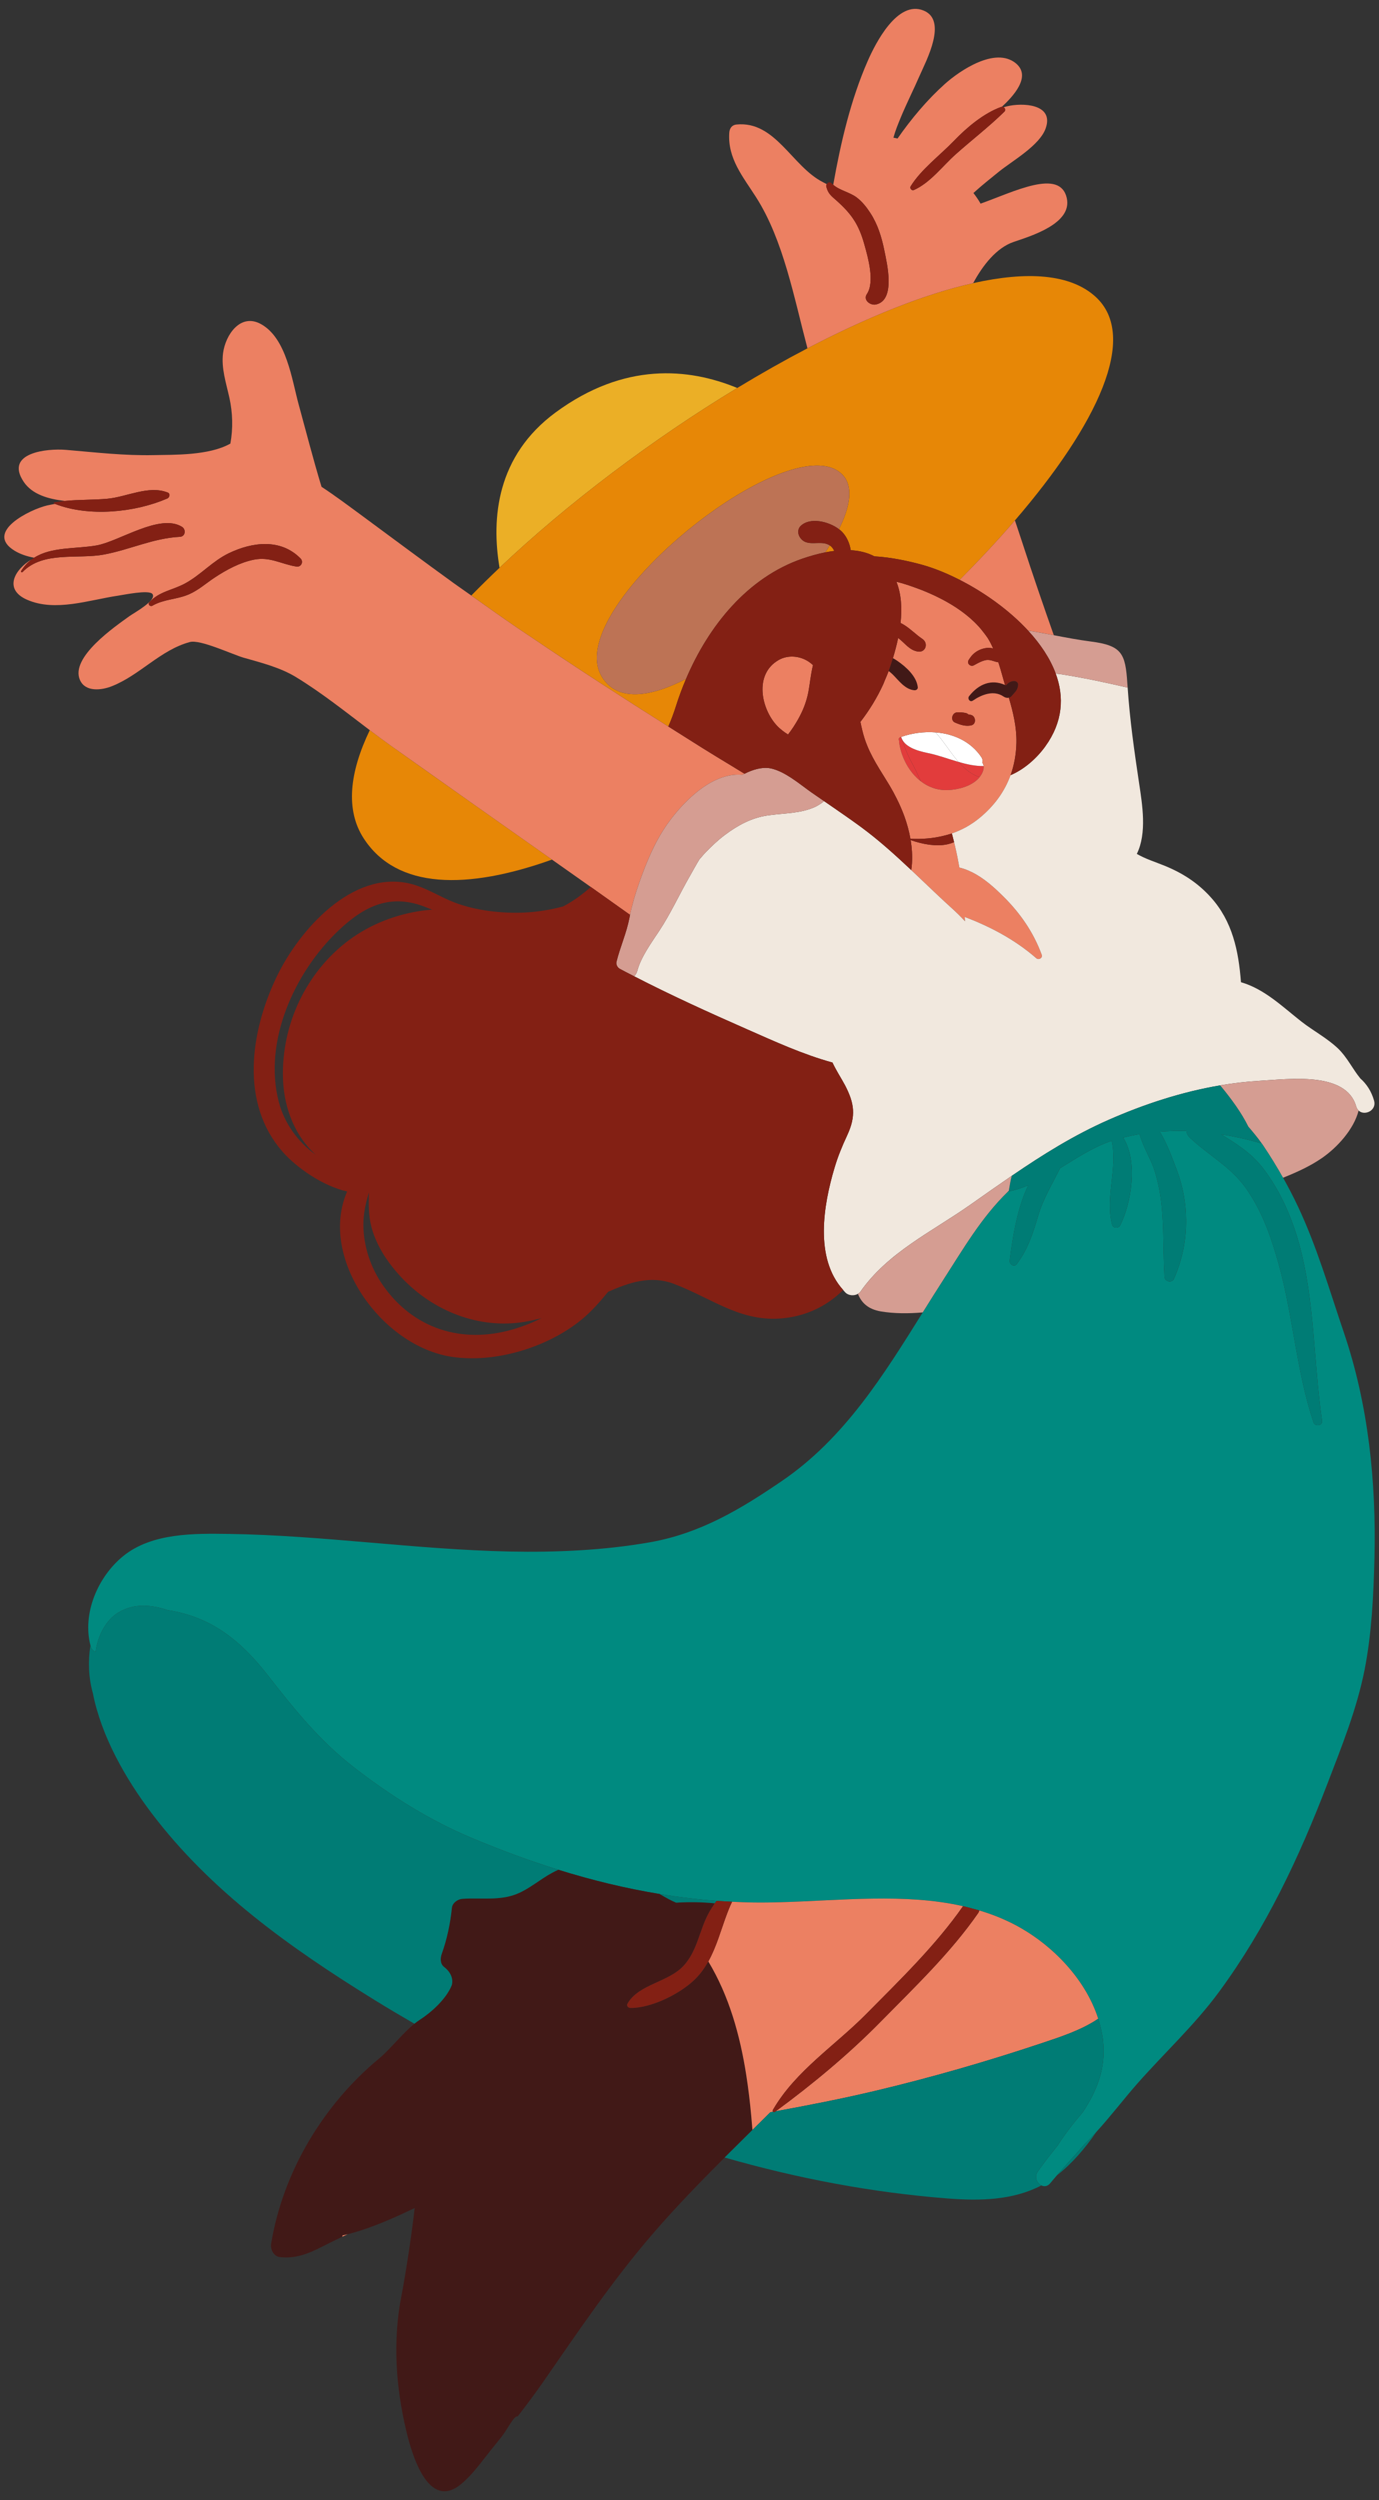 <?xml version="1.0" encoding="utf-8"?>
<!-- Generator: Adobe Illustrator 28.3.0, SVG Export Plug-In . SVG Version: 6.00 Build 0)  -->
<svg version="1.1" id="レイヤー_1" xmlns="http://www.w3.org/2000/svg" xmlns:xlink="http://www.w3.org/1999/xlink" x="0px"
	 y="0px" viewBox="0 0 160 290" style="enable-background:new 0 0 160 290;" xml:space="preserve">
<rect x="0" y="0" width="160" height="290" fill="#333333" stroke="none"/>
<style type="text/css">
	.st0{fill:none;}
	.st1{fill:#008A80;}
	.st2{fill:#EBAF26;}
	.st3{fill:#E78706;}
	.st4{fill:#BD7355;}
	.st5{fill:#E23C3C;}
	.st6{fill:#411917;}
	.st7{fill:#FFFFFF;}
	.st8{fill:#EC8062;}
	.st9{fill:#F1E8DE;}
	.st10{fill:#007C75;}
	.st11{fill:#D59D92;}
	.st12{fill:#832014;}
</style>
<g>
	<path class="st0" d="M50.139,105.517c-0.232-0.09-0.463-0.177-0.696-0.272c-4.093-1.661-7.153-0.185-10.193,2.709
		c-5.056,4.812-8.738,12.82-6.9,19.873c0.642,2.463,2.234,4.664,4.265,6.102c-2.309-2.089-3.663-5.25-3.782-8.803
		c-0.204-6.236,2.664-12.373,7.685-16.102c2.496-1.844,5.462-2.978,8.522-3.403C49.41,105.571,49.775,105.539,50.139,105.517z"/>
	<path class="st0" d="M122.268,73.679c-0.712-0.137-1.425-0.269-2.138-0.393C120.844,73.411,121.556,73.543,122.268,73.679z"/>
	<path class="st0" d="M57.999,278.796c-0.417-0.396-0.803-0.83-1.152-1.295C57.196,277.966,57.582,278.4,57.999,278.796z"/>
	<path class="st0" d="M46.603,148.204c-1.559-1.652-2.909-3.642-3.502-5.858c-0.359-1.359-0.333-2.697-0.294-4.035
		c-0.37,1.216-0.651,2.451-0.645,3.772c0.01,2.489,0.86,5.003,2.288,7.033c3.547,5.045,9.169,6.782,15.013,5.095
		c1.241-0.358,2.353-0.804,3.378-1.325c-0.635,0.173-1.278,0.321-1.932,0.431C55.603,154.213,50.257,152.084,46.603,148.204z"/>
	<path class="st0" d="M54.812,271.996c-0.034-0.376-0.053-0.757-0.058-1.141C54.758,271.24,54.778,271.62,54.812,271.996z"/>
	<path class="st0" d="M119.739,73.219c-0.152-0.025-0.304-0.052-0.456-0.076c0.004,0.005,0.009,0.009,0.013,0.014
		C119.443,73.18,119.593,73.194,119.739,73.219z"/>
	<path class="st1" d="M155.91,154.527c-1.658-4.886-3.101-9.883-5.305-14.566c-0.538-1.142-1.118-2.256-1.733-3.35
		c-0.701-1.248-1.449-2.469-2.251-3.665c-0.076-0.116-0.151-0.227-0.239-0.337c-0.116-0.012-0.227-0.035-0.343-0.07
		c-1.412-0.409-2.867-0.731-4.341-0.964c1.707,1.085,3.363,2.061,4.754,3.816c0.428,0.54,0.822,1.114,1.195,1.705
		c1.395,2.212,2.412,4.724,3.094,7.203c1.827,6.641,1.656,13.714,2.654,20.495c0.087,0.592-0.819,0.719-0.997,0.188
		c-2-5.99-2.353-12.314-4.047-18.381c-0.814-2.914-1.808-5.829-3.507-8.356c-0.121-0.18-0.237-0.364-0.366-0.54
		c-1.771-2.422-4.309-3.738-6.428-5.746c-0.255-0.242-0.37-0.511-0.389-0.772c-1.033-0.032-2.065,0.003-3.093,0.081
		c0.847,1.375,1.459,3.109,1.933,4.336c0.739,1.916,1.103,3.914,1.119,5.91c0.019,2.32-0.438,4.636-1.414,6.819
		c-0.24,0.537-1.062,0.325-1.095-0.229c-0.107-1.797-0.099-3.572-0.153-5.336c-0.074-2.411-0.269-4.8-1.069-7.189
		c-0.404-1.207-1.303-2.638-1.67-4.026c-0.639,0.108-1.271,0.243-1.899,0.402c1.747,2.8,0.948,7.574-0.347,10.176
		c-0.19,0.381-0.83,0.362-0.942-0.074c-0.826-3.202,0.665-6.552-0.048-9.73c-2.165,0.736-4.07,1.999-5.998,3.189
		c-0.9,1.846-1.956,3.52-2.554,5.571c-0.586,2.01-1.192,3.854-2.464,5.542c-0.308,0.409-0.875,0.004-0.82-0.418
		c0.284-2.163,0.787-5.939,2.154-8.721c-0.751,0.311-1.528,0.566-2.347,0.727c-3.083,2.996-5.166,6.608-7.499,10.227
		c-0.807,1.254-1.6,2.521-2.392,3.789c-4.545,7.276-9.076,14.582-16.299,19.521c-4.817,3.293-9.505,6.108-15.34,7.138
		c-5.317,0.937-10.89,1.187-16.277,1.076c-10.884-0.227-21.669-1.879-32.565-2.042c-4.066-0.058-8.947-0.134-12.28,2.565
		c-2.943,2.389-4.766,6.638-3.807,10.369c0.008,0.03,0.012,0.061,0.02,0.091c0.093,0.343,0.314,0.558,0.576,0.651
		c0.244-1.85,1.198-3.688,2.623-4.549c1.844-1.117,3.834-0.919,5.742-0.291c0.419,0.064,0.826,0.145,1.204,0.233
		c4.485,1.018,7.592,3.717,10.395,7.307c3.124,4.002,6.056,7.661,10.116,10.785c4.241,3.263,8.639,6.038,13.583,8.115
		c3.308,1.387,6.647,2.625,10.026,3.678c3.862,1.203,7.777,2.159,11.759,2.813c2.18,0.358,4.38,0.628,6.604,0.793
		c0.522,0.039,1.047,0.066,1.572,0.094c0.076,0.004,0.151,0.01,0.227,0.013c0.824,0.041,1.65,0.071,2.481,0.083
		c1.054,0.015,2.124-0.002,3.201-0.032c6.967-0.193,14.33-1.073,21.115,0.459c0.347,0.078,0.691,0.172,1.035,0.264
		c0.286,0.076,0.572,0.146,0.856,0.232c1.249,0.377,2.475,0.844,3.67,1.432c4.408,2.169,8.578,6.302,10.122,11.128
		c0.27,0.843,0.469,1.704,0.565,2.583c0.349,3.205-0.75,5.823-2.344,8.243c-1.07,1.257-2.083,2.554-2.943,3.898
		c-0.791,0.989-1.582,1.984-2.292,3.007c-0.427,0.619-0.092,1.354,0.419,1.605c0.325,0.16,0.72,0.127,1.041-0.267
		c0.25-0.307,0.51-0.61,0.771-0.912c1.037-1.203,2.138-2.376,3.179-3.584c0.479-0.46,0.939-0.95,1.392-1.447
		c1.628-1.782,3.114-3.73,4.588-5.418c3.193-3.647,6.789-6.934,9.662-10.849c5.474-7.452,9.267-15.561,12.56-24.13
		c1.658-4.322,3.409-8.656,4.311-13.217c0.826-4.212,1.035-8.621,1.14-12.903C159.685,171.88,158.783,162.974,155.91,154.527z"/>
	<path class="st2" d="M64.486,47.824c-6.888,5.058-7.49,12.313-6.527,18.034c7.933-7.511,17.76-14.904,27.581-20.855
		C79.887,42.674,72.428,41.992,64.486,47.824z"/>
	<g>
		<path class="st3" d="M96.268,63.264c-0.167,0.268-0.335,0.535-0.517,0.806c0.346-0.069,0.695-0.123,1.044-0.167
			c-0.1-0.203-0.218-0.393-0.391-0.542C96.36,63.323,96.314,63.294,96.268,63.264z"/>
		<path class="st3" d="M42.904,84.696c-2.359,4.904-2.845,9.266-0.695,12.567c3.855,5.919,12.005,5.956,21.836,2.445
			c-6.234-4.394-12.469-8.785-18.686-13.202C44.538,85.923,43.721,85.314,42.904,84.696z"/>
		<path class="st3" d="M127.097,34.408c-2.93-2.657-7.971-2.958-14.185-1.565c-5.665,1.269-12.303,3.945-19.225,7.559
			C91,41.805,88.27,43.348,85.54,45.003c-9.821,5.951-19.648,13.344-27.581,20.855c-1.132,1.072-2.226,2.146-3.275,3.218
			c1.757,1.25,3.515,2.5,5.294,3.718c0.671,0.46,1.353,0.904,2.027,1.36c5.119,3.461,10.308,6.817,15.535,10.114
			c0.327-0.728,0.616-1.502,0.902-2.407c0.329-1.044,0.719-2.085,1.157-3.115c-4.273,2.2-8.063,2.646-9.795-0.29
			c-1.85-3.137,1.148-8.331,5.821-13.13c5.052-5.188,12.062-9.908,17.06-11.058c2.191-0.504,3.996-0.325,5.074,0.805
			c1.257,1.319,0.924,3.616-0.419,6.306c0.131,0.1,0.259,0.201,0.362,0.309c0.554,0.581,0.885,1.337,1.008,2.132
			c0.76,0.041,1.493,0.185,2.176,0.452c0.193,0.075,0.382,0.161,0.565,0.258c2.052,0.117,4.109,0.589,5.505,0.972
			c1.341,0.367,2.849,0.969,4.39,1.755c2.303-2.309,4.457-4.619,6.412-6.892C127.328,49.241,132.193,39.029,127.097,34.408z"/>
	</g>
	<path class="st4" d="M97.339,61.381c1.344-2.69,1.676-4.987,0.419-6.306c-1.078-1.131-2.882-1.31-5.074-0.805
		c-4.998,1.15-12.008,5.87-17.06,11.058c-4.674,4.798-7.672,9.993-5.821,13.13c1.732,2.936,5.522,2.49,9.795,0.29
		c2.606-6.132,7.121-11.767,13.532-13.959c0.82-0.281,1.71-0.537,2.621-0.718c0.182-0.272,0.35-0.539,0.517-0.806
		c-1.075-0.721-2.703,0.36-3.501-1.015c-0.217-0.374-0.217-0.891,0.103-1.215C93.943,59.947,96.156,60.477,97.339,61.381z"/>
	<path class="st5" d="M104.547,85.48c-0.033,0.011-0.07,0.027-0.102,0.038c-0.198,0.07-0.209,0.279-0.117,0.425
		c-0.006,0.041-0.017,0.087-0.012,0.14c0.245,1.752,1.147,3.482,2.517,4.538c-0.34-0.773-0.675-1.485-1.005-2.083
		C105.288,87.559,104.898,86.527,104.547,85.48z"/>
	<path class="st5" d="M111.215,88.378c-1.201-0.348-2.391-0.797-3.594-1.04c-1.262-0.256-2.728-0.721-3.066-1.862
		c-0.003,0.001-0.005,0.002-0.008,0.003c0.351,1.048,0.741,2.079,1.282,3.057c0.33,0.598,0.664,1.31,1.005,2.083
		c0.878,0.676,1.945,1.078,3.16,1.023c1.216-0.052,2.647-0.425,3.525-1.332c0.048-0.05,0.091-0.112,0.137-0.169
		c-0.305-0.105-0.608-0.236-0.905-0.418C112.173,89.369,111.673,88.899,111.215,88.378z"/>
	<path class="st5" d="M112.751,89.723c0.297,0.183,0.6,0.313,0.905,0.418c0.293-0.365,0.528-0.848,0.468-1.285
		c-0.984,0.015-1.95-0.2-2.91-0.479C111.673,88.899,112.173,89.369,112.751,89.723z"/>
	<g>
		<path class="st6" d="M86.586,240.699c-0.728-4.652-1.995-9.19-4.402-13.185c-0.407,0.73-0.893,1.421-1.52,2.044
			c-1.367,1.358-3.833,2.727-6.002,3.183c-0.537,0.113-1.061,0.185-1.54,0.17c-0.068-0.002-0.132-0.027-0.189-0.061
			c-0.146-0.088-0.234-0.26-0.135-0.434c1.332-2.332,4.848-2.466,6.62-4.519c1.291-1.496,1.641-3.345,2.38-5.107
			c0.14-0.334,0.302-0.659,0.478-0.977c0.199-0.359,0.422-0.704,0.656-1.041c-1.508-0.145-3.004-0.168-4.486-0.073
			c-0.131-0.058-0.262-0.114-0.391-0.175c-0.32-0.151-0.634-0.32-0.948-0.5c-0.192-0.107-0.381-0.22-0.571-0.332
			c-3.982-0.654-7.898-1.61-11.759-2.813c-0.239,0.11-0.477,0.227-0.712,0.353c-1.419,0.762-2.653,1.879-4.153,2.472
			c-1.984,0.785-4.188,0.401-6.277,0.547c-0.529,0.041-1.146,0.471-1.204,1.041c-0.192,1.844-0.558,3.601-1.181,5.352
			c-0.175,0.494-0.198,1.146,0.273,1.512c1.076,0.826,1.022,1.802,0.87,2.167c-0.662,1.589-2.368,3.111-3.707,3.972
			c-0.2,0.129-0.403,0.28-0.607,0.446c-1.383,1.126-2.847,3.002-4.083,4.026c-6.469,5.346-11.163,13.147-12.536,21.483
			c-0.11,0.657,0.291,1.478,1.024,1.559c1.821,0.204,3.298-0.401,4.881-1.204c0.081-0.041,0.163-0.081,0.244-0.122
			c0.698-0.355,1.396-0.698,2.106-1.036c0.01-0.054,0.021-0.107,0.031-0.161c0.194-0.041,0.38-0.076,0.587-0.128
			c1.892-0.472,4.324-1.382,7.435-2.878c0.115-0.056,0.232-0.11,0.348-0.166c-0.451,3.894-1.17,8.3-1.536,10.169
			c-1.024,5.212-0.663,10.558,0.564,15.701c0.628,2.635,2.53,9.337,6.37,6.143c1.349-1.128,2.327-2.548,3.415-3.903
			c0.425-0.524,0.844-1.047,1.268-1.571c0.622-0.779,1.488-2.555,1.856-2.356c1.03-1.32,2.036-2.664,2.996-4.049
			c4.072-5.87,8.028-11.745,12.705-17.161c2.642-3.06,5.46-5.966,8.324-8.828c1.071-1.071,2.148-2.137,3.226-3.2
			c-0.043-0.547-0.091-1.096-0.141-1.645C87.016,243.839,86.83,242.263,86.586,240.699z"/>
		<path class="st6" d="M104.099,76.643c-0.163-0.112-0.329-0.212-0.497-0.302c-0.161,0.522-0.328,1.024-0.496,1.494
			c0.159,0.119,0.317,0.247,0.471,0.4c0.717,0.712,1.418,1.726,2.504,1.831c0.205,0.02,0.436-0.115,0.409-0.354
			C106.342,78.427,105.108,77.338,104.099,76.643z"/>
		<path class="st6" d="M117.66,78.996c-0.443,0.019-0.69,0.223-0.935,0.5c-0.04-0.02-0.08-0.029-0.121-0.047
			c-1.551-0.694-3.031-0.145-4.168,1.302c-0.228,0.29,0.099,0.746,0.436,0.517c1.034-0.703,2.428-1.26,3.567-0.472
			c0.183,0.127,0.406,0.183,0.611,0.134c0.11-0.026,0.216-0.073,0.304-0.176c0.407-0.472,0.742-0.711,0.772-1.342
			C118.139,79.171,117.879,78.986,117.66,78.996z"/>
	</g>
	<path class="st7" d="M104.555,85.477c0.337,1.14,1.803,1.606,3.066,1.862c1.203,0.242,2.393,0.691,3.594,1.04
		c-0.768-0.875-1.416-1.896-2.105-2.767c-0.181-0.229-0.38-0.44-0.57-0.661C107.197,84.846,105.811,85.037,104.555,85.477z"/>
	<path class="st7" d="M111.215,88.378c0.959,0.278,1.925,0.494,2.91,0.479c-0.017-0.14-0.064-0.279-0.157-0.402
		c0.058-0.192,0.041-0.413-0.099-0.622c-1.225-1.832-3.224-2.722-5.328-2.883c0.19,0.221,0.388,0.432,0.57,0.661
		C109.799,86.481,110.446,87.503,111.215,88.378z"/>
	<g>
		<path class="st8" d="M93.687,40.402c6.923-3.614,13.561-6.29,19.225-7.559c1.11-2.06,2.692-4.091,4.684-4.776
			c1.943-0.669,6.853-2.106,6.178-5.096c-0.78-3.473-6.131-0.727-10,0.651c-0.244-0.431-0.523-0.838-0.832-1.233
			c0.942-0.861,1.949-1.658,2.932-2.455c1.553-1.262,4.758-3.048,5.456-5.055c1.001-2.856-2.751-2.984-4.502-2.542
			c-0.128,0.033-0.256,0.068-0.379,0.099c0.169,0.107,0.258,0.348,0.091,0.512c-1.773,1.741-3.796,3.294-5.657,4.954
			c-1.532,1.366-2.961,3.312-4.86,4.146c-0.24,0.105-0.502-0.213-0.368-0.431c1.202-1.96,3.427-3.615,5.033-5.286
			c1.492-1.552,3.456-3.204,5.495-3.937c0.019-0.007,0.036,0.004,0.055,0.001c1.248-1.161,3.509-3.521,1.615-5.061
			c-2.391-1.943-6.515,0.873-8.22,2.402c-2.024,1.809-3.874,4.008-5.497,6.335c-0.163-0.046-0.32-0.076-0.477-0.099
			c0.221-0.803,0.541-1.588,0.826-2.28c0.687-1.67,1.507-3.281,2.228-4.939c0.774-1.757,3.246-6.387,0.454-7.527
			c-3.031-1.245-5.573,3.758-6.486,5.84c-1.966,4.475-3.132,9.458-4.005,14.369c0.762,0.662,1.91,0.858,2.714,1.462
			c0.652,0.489,1.16,1.142,1.602,1.823c0.849,1.307,1.304,2.785,1.611,4.302c0.306,1.515,1.364,5.826-0.987,6.3
			c-0.633,0.128-1.503-0.513-1.035-1.212c0.949-1.418,0.122-4.275-0.297-5.772c-0.641-2.287-1.463-3.497-3.206-5.055
			c-0.627-0.561-0.993-0.796-1.203-1.631c-0.025-0.101,0-0.204,0.051-0.291c-0.146-0.077-0.291-0.153-0.426-0.222
			c-3.601-1.809-5.521-7.144-10.052-6.696c-0.524,0.052-0.797,0.442-0.832,0.937c-0.215,3.019,1.6,5.119,3.135,7.539
			C90.91,27.888,92.133,34.555,93.687,40.402z"/>
		<path class="st8" d="M118.702,63.208c-0.307-0.951-0.63-1.895-0.945-2.843c-1.955,2.273-4.109,4.583-6.412,6.892
			c2.804,1.428,5.713,3.475,7.938,5.885c0.152,0.024,0.304,0.051,0.456,0.076c0.13,0.022,0.26,0.045,0.391,0.067
			c0.714,0.124,1.426,0.256,2.138,0.393C121.041,70.2,119.843,66.716,118.702,63.208z"/>
		<path class="st8" d="M39.716,259.447c0.205-0.098,0.412-0.192,0.618-0.289c-0.207,0.052-0.393,0.087-0.587,0.128
			C39.737,259.339,39.726,259.393,39.716,259.447z"/>
		<path class="st8" d="M89.713,244.673c2.607-4.47,7.179-7.408,10.768-11.036c3.907-3.95,8.066-7.964,11.258-12.534
			c-6.786-1.533-14.148-0.652-21.115-0.459c-1.077,0.03-2.147,0.047-3.201,0.032c-0.831-0.012-1.657-0.043-2.481-0.083
			c-0.065,0.136-0.13,0.272-0.191,0.41c-0.134,0.307-0.261,0.618-0.379,0.932c-0.71,1.877-1.218,3.843-2.188,5.581
			c2.406,3.995,3.673,8.533,4.402,13.185c0.245,1.564,0.431,3.14,0.577,4.713c0.051,0.549,0.099,1.098,0.141,1.645
			c0.692-0.683,1.381-1.367,2.071-2.05c0.11-0.02,0.219-0.04,0.329-0.06c-0.053-0.05-0.08-0.129-0.039-0.2
			C89.68,244.721,89.698,244.699,89.713,244.673z"/>
		<path class="st8" d="M117.3,223.031c-1.195-0.588-2.421-1.055-3.67-1.432c-0.035,0.106-0.071,0.212-0.146,0.32
			c-3.212,4.621-7.381,8.59-11.314,12.593c-3.693,3.76-7.918,7.265-12.16,10.379c3.888-0.714,7.768-1.468,11.613-2.384
			c6.451-1.536,12.833-3.374,19.127-5.474c2.31-0.772,4.699-1.541,6.672-2.874C125.878,229.332,121.708,225.2,117.3,223.031z"/>
		<path class="st8" d="M106.08,80.066c-1.086-0.106-1.787-1.119-2.504-1.831c-0.154-0.153-0.311-0.281-0.471-0.4
			c-0.004,0.01-0.007,0.021-0.011,0.031c-0.127,0.353-0.281,0.706-0.432,1.059c-0.064,0.15-0.116,0.3-0.184,0.45
			c-0.686,1.501-1.583,2.983-2.647,4.361c0.134,0.651,0.279,1.303,0.489,1.943c0.675,2.059,1.827,3.653,2.92,5.48
			c0.287,0.481,0.554,0.98,0.807,1.487c0.331,0.66,0.627,1.339,0.881,2.034c0.309,0.849,0.548,1.72,0.703,2.605
			c1.317,0.074,2.612-0.032,3.852-0.337c0.323-0.08,0.644-0.165,0.959-0.273c1.138-0.393,2.217-0.977,3.203-1.786
			c1.69-1.385,2.91-3.044,3.606-4.972c0.418-1.157,0.648-2.41,0.679-3.758c0.039-1.782-0.375-3.527-0.878-5.227
			c-0.205,0.048-0.428-0.008-0.611-0.134c-1.139-0.788-2.533-0.231-3.567,0.472c-0.337,0.229-0.664-0.227-0.436-0.517
			c1.137-1.447,2.617-1.996,4.168-1.302c-0.175-0.598-0.344-1.214-0.525-1.831c-0.079-0.268-0.161-0.534-0.246-0.799
			c-0.436-0.053-0.796-0.281-1.255-0.271c-0.337,0.007-0.729,0.172-1.084,0.353c-0.178,0.09-0.348,0.183-0.493,0.265
			c-0.372,0.212-0.841-0.168-0.634-0.574c0.053-0.104,0.122-0.188,0.184-0.28c0.392-0.58,0.96-0.953,1.673-1.113
			c0.366-0.082,0.691-0.058,1.002,0.012c-0.185-0.417-0.388-0.822-0.625-1.2c-0.121-0.192-0.267-0.368-0.402-0.551
			c-0.203-0.275-0.419-0.541-0.652-0.797c-1.207-1.323-2.773-2.395-4.416-3.235c-0.932-0.476-1.883-0.887-2.802-1.217
			c-0.664-0.241-1.477-0.528-2.32-0.731c0.578,1.453,0.66,3.116,0.478,4.78c0.338,0.162,0.653,0.372,0.956,0.607
			c0.16,0.123,0.317,0.25,0.473,0.38c0.364,0.303,0.723,0.611,1.102,0.863c0.722,0.48,0.402,1.606-0.513,1.467
			c-1.016-0.154-1.53-1.015-2.298-1.572c-0.167,0.805-0.377,1.592-0.606,2.335c0.168,0.091,0.334,0.19,0.497,0.302
			c1.009,0.695,2.243,1.784,2.39,3.069C106.516,79.951,106.285,80.086,106.08,80.066z M113.868,87.833
			c0.14,0.209,0.157,0.43,0.099,0.622c0.093,0.122,0.14,0.262,0.157,0.402c0.06,0.438-0.174,0.92-0.468,1.285
			c-0.046,0.057-0.089,0.119-0.137,0.169c-0.878,0.907-2.309,1.28-3.525,1.332c-1.215,0.054-2.283-0.347-3.16-1.023
			c-1.37-1.056-2.273-2.786-2.517-4.538c-0.006-0.052,0.006-0.099,0.012-0.14c-0.093-0.145-0.081-0.355,0.117-0.425
			c0.032-0.011,0.069-0.026,0.102-0.038c0.003-0.001,0.006-0.002,0.008-0.003c1.256-0.44,2.642-0.631,3.985-0.527
			C110.644,85.111,112.643,86,113.868,87.833z M112.352,82.868c0.094,0.016,0.187,0.033,0.279,0.051
			c0.589,0.116,0.694,1.063,0.068,1.215c-0.643,0.155-1.301-0.066-1.889-0.321c-0.582-0.252-0.351-1.157,0.249-1.185
			c0.336-0.015,0.675,0.009,1.003,0.08C112.188,82.737,112.278,82.797,112.352,82.868z"/>
		<path class="st8" d="M86.137,89.874c0.082-0.041,0.163-0.087,0.244-0.122c-0.503-0.303-1.001-0.615-1.504-0.92
			c-1.119-0.678-2.24-1.353-3.348-2.047c-0.525-0.328-1.047-0.662-1.571-0.991c-0.808-0.507-1.613-1.017-2.42-1.526
			c-5.227-3.297-10.417-6.653-15.535-10.114c-0.674-0.456-1.355-0.9-2.027-1.36c-1.779-1.218-3.537-2.468-5.294-3.718
			c-0.653-0.465-1.317-0.914-1.966-1.383c-3.612-2.612-7.184-5.271-10.768-7.917c-1.53-1.123-3.054-2.269-4.642-3.31
			c-0.96-3.153-1.78-6.37-2.647-9.529c-0.791-2.862-1.402-7.719-4.398-9.354c-2.356-1.292-4.101,1.245-4.38,3.38
			c-0.227,1.739,0.361,3.484,0.733,5.166c0.384,1.745,0.436,3.566,0.116,5.323c-2.478,1.408-6.579,1.286-8.854,1.338
			c-3.467,0.076-6.812-0.32-10.25-0.611c-2.1-0.175-7.155,0.303-4.875,3.711c0.971,1.446,2.805,1.993,4.783,2.218
			c1.627-0.167,3.28-0.106,4.917-0.257c2.276-0.209,4.804-1.599,7.012-0.718c0.331,0.132,0.211,0.576-0.054,0.691
			c-3.787,1.635-9.099,2.16-13.03,0.626c-0.313,0.058-0.627,0.113-0.939,0.186C3.55,59.078-1.9,61.702,1.706,63.889
			c0.654,0.396,1.423,0.648,2.254,0.806c2.02-1.294,4.834-1.006,7.235-1.428c2.641-0.463,7.352-3.756,9.921-2.158
			c0.493,0.307,0.402,1.126-0.243,1.159c-3.118,0.163-5.747,1.474-8.779,2.049c-3.062,0.581-7.081-0.432-9.478,2.037
			c-0.078,0.08-0.229-0.014-0.167-0.115c0.351-0.573,0.769-1.017,1.235-1.363c-1.988,1.169-3.303,3.479-0.542,4.691
			c3.281,1.437,7.219,0.017,10.547-0.471c0.617-0.087,3.566-0.716,3.991-0.204c0.593,0.721-2.228,2.257-2.647,2.566
			c-1.716,1.239-6.905,4.788-5.759,7.411c0.628,1.443,2.536,1.193,3.706,0.727c3.263-1.291,5.643-4.212,9.051-5.125
			c1.204-0.326,4.945,1.448,6.248,1.821c2.007,0.57,4.217,1.129,6.021,2.222c2.956,1.792,5.779,4.047,8.604,6.183
			c0.817,0.618,1.634,1.227,2.454,1.81c6.217,4.416,12.453,8.808,18.686,13.202c1.501,1.058,3.002,2.115,4.502,3.174
			c0.099,0.07,0.198,0.139,0.296,0.209c1.419,1.001,2.839,2.013,4.258,3.025c0.268-1.274,0.634-2.501,1.07-3.735
			c0.884-2.519,1.914-4.997,3.514-7.149c0.687-0.927,1.547-1.925,2.523-2.807C81.925,90.872,84.001,89.678,86.137,89.874z
			 M34.395,65.717c-1.797-0.283-3.057-1.176-4.949-0.796c-1.609,0.323-3.185,1.178-4.541,2.074
			c-0.997,0.659-1.885,1.468-2.995,1.948c-1.379,0.598-2.911,0.549-4.233,1.318c-0.262,0.153-0.565-0.182-0.349-0.414
			c1.181-1.261,2.656-1.372,4.125-2.161c1.835-0.986,3.183-2.593,5.088-3.512c2.728-1.316,6.022-1.738,8.33,0.605
			C35.254,65.167,34.935,65.802,34.395,65.717z"/>
		<path class="st8" d="M90.343,76.559c-2.874,1.64-2.036,5.654-0.186,7.626c0.183,0.196,0.398,0.385,0.63,0.565
			c0.202,0.157,0.417,0.309,0.644,0.447c0.454-0.58,0.838-1.174,1.181-1.786c0.541-0.964,0.954-1.98,1.175-3.13
			c0.169-0.867,0.273-2.036,0.541-3.13c-0.14-0.14-0.302-0.268-0.483-0.39C92.827,76.076,91.443,75.931,90.343,76.559z"/>
		<path class="st8" d="M120.868,110.745c-0.973-2.634-2.487-4.802-4.417-6.726c-0.428-0.427-0.87-0.846-1.339-1.251
			c-1.138-0.983-2.42-1.809-3.779-2.133c-0.007-0.002-0.013-0.004-0.02-0.005c-0.002-0.013-0.004-0.027-0.006-0.04
			c-0.14-0.804-0.299-1.605-0.486-2.403c-0.041-0.175-0.081-0.343-0.122-0.506c-0.021,0.01-0.044,0.015-0.065,0.025
			c-0.224,0.099-0.461,0.17-0.706,0.225c-1.287,0.288-2.82,0.01-4.266-0.48c0.144,0.891,0.209,1.794,0.151,2.701
			c-0.017,0.259-0.049,0.516-0.085,0.772c0.286,0.27,0.573,0.539,0.858,0.81c0.08,0.076,0.159,0.151,0.238,0.227
			c1.212,1.153,2.414,2.305,3.625,3.4c0.262,0.237,0.518,0.479,0.77,0.726c0.258,0.253,0.508,0.511,0.749,0.776
			c-0.007-0.169-0.021-0.337-0.029-0.505c2.945,1.132,5.778,2.595,8.302,4.793C120.52,111.394,121.006,111.121,120.868,110.745z"/>
	</g>
	<path class="st9" d="M159.429,127.669c-0.314-1.105-0.879-1.943-1.6-2.583c-0.908-1.111-1.518-2.443-2.577-3.461
		c-1.268-1.21-2.868-2.048-4.241-3.118c-2.234-1.751-4.281-3.781-7.027-4.578c-0.273-3.607-0.977-7.051-3.49-9.837
		c-1.513-1.687-3.299-2.833-5.387-3.677c-1.08-0.44-2.202-0.783-3.205-1.367c1.192-2.418,0.634-5.727,0.261-8.214
		c-0.553-3.694-1.076-7.353-1.326-11.076c-2.594-0.599-5.189-1.158-7.836-1.565c-0.164-0.025-0.34-0.039-0.509-0.059
		c0.994,2.707,0.842,5.603-1.213,8.447c-0.963,1.339-2.419,2.655-4.029,3.334c-0.697,1.927-1.916,3.587-3.606,4.972
		c-0.986,0.809-2.064,1.394-3.203,1.786c0.082,0.305,0.163,0.623,0.249,0.976c0.003,0.011,0.005,0.02,0.008,0.032
		c0.041,0.163,0.081,0.332,0.122,0.506c0.187,0.797,0.346,1.599,0.486,2.403c0.002,0.013,0.004,0.027,0.006,0.04
		c0.007,0.002,0.013,0.004,0.02,0.005c1.36,0.324,2.642,1.15,3.779,2.133c0.469,0.405,0.91,0.824,1.339,1.251
		c1.929,1.924,3.444,4.092,4.417,6.726c0.138,0.376-0.348,0.649-0.628,0.404c-2.525-2.198-5.357-3.661-8.302-4.793
		c0.009,0.168,0.022,0.336,0.029,0.505c-0.241-0.264-0.491-0.522-0.749-0.776c-0.251-0.247-0.508-0.489-0.77-0.726
		c-1.211-1.095-2.413-2.248-3.625-3.4c-0.08-0.076-0.159-0.151-0.238-0.227c-0.285-0.271-0.572-0.54-0.858-0.81
		c-1.839-1.731-3.712-3.424-5.685-4.886c-0.016-0.012-0.031-0.025-0.047-0.037c-0.593-0.439-1.198-0.866-1.804-1.292
		c-0.545-0.383-1.092-0.762-1.642-1.139c-0.314-0.215-0.626-0.432-0.941-0.646c-0.189,0.177-0.42,0.333-0.669,0.477
		c-0.111,0.064-0.216,0.131-0.338,0.187c-1.674,0.768-3.5,0.726-5.295,0.969c-0.095,0.013-0.19,0.023-0.284,0.038
		c-1.856,0.285-3.42,1.134-4.916,2.257c-0.82,0.611-1.542,1.309-2.251,2.036c-0.215,0.215-0.651,0.756-0.675,0.756
		c-0.401,0.628-0.75,1.309-1.123,1.949c-1.216,2.112-2.234,4.369-3.578,6.399c-0.902,1.361-2.106,3.025-2.519,4.572
		c-0.076,0.273-0.204,0.506-0.372,0.686c4.281,2.205,8.662,4.194,13.065,6.131c3.238,1.426,6.507,2.928,9.936,3.869
		c0.441,0.949,1.046,1.86,1.448,2.623c1.1,2.106,1.303,3.572,0.256,5.823c-0.576,1.239-1.07,2.426-1.46,3.741
		c-1.301,4.356-2.352,10.487,0.993,14.192c0.095,0.105,0.179,0.215,0.281,0.316c0.343,0.338,1.002,0.399,1.434,0.133
		c0.095-0.059,0.194-0.115,0.259-0.209c3.199-4.602,8.324-6.987,12.786-10.128c1.607-1.131,3.199-2.255,4.802-3.35
		c3.584-2.448,7.23-4.734,11.277-6.511c4.118-1.81,8.459-3.231,12.91-3.984c1.528-0.259,3.068-0.441,4.618-0.53
		c3.287-0.186,9.994-1.135,11.163,2.978c0.058,0.205,0.157,0.358,0.278,0.474C158.314,129.473,159.755,128.815,159.429,127.669z"/>
	<g>
		<path class="st10" d="M122.638,252.316c1.727-1.335,3.244-3.099,4.571-5.031c-0.453,0.496-0.913,0.987-1.392,1.447
			C124.776,249.94,123.675,251.113,122.638,252.316z"/>
		<path class="st10" d="M41.17,205.085c-4.06-3.124-6.992-6.783-10.116-10.785c-2.804-3.589-5.91-6.289-10.395-7.307
			c-0.378-0.087-0.785-0.169-1.204-0.233c-1.908-0.628-3.897-0.826-5.742,0.291c-1.425,0.861-2.379,2.699-2.623,4.549
			c-0.262-0.093-0.483-0.308-0.576-0.651c-0.008-0.03-0.012-0.061-0.02-0.091c-0.295,1.831-0.219,3.773,0.282,5.547
			c0.989,5.049,3.839,9.965,6.765,13.845c6.911,9.156,16.23,15.747,25.904,21.727c1.528,0.945,3.077,1.861,4.636,2.763
			c0.204-0.166,0.407-0.318,0.607-0.446c1.339-0.861,3.045-2.383,3.707-3.972c0.152-0.365,0.206-1.341-0.87-2.167
			c-0.471-0.367-0.448-1.018-0.273-1.512c0.622-1.751,0.989-3.508,1.181-5.352c0.058-0.57,0.675-1,1.204-1.041
			c2.088-0.145,4.293,0.239,6.277-0.547c1.501-0.593,2.734-1.71,4.153-2.472c0.236-0.126,0.473-0.243,0.712-0.353
			c-3.379-1.053-6.718-2.292-10.026-3.678C49.809,211.123,45.411,208.348,41.17,205.085z"/>
		<path class="st10" d="M77.109,220.023c0.314,0.18,0.628,0.349,0.948,0.5c0.129,0.062,0.26,0.117,0.391,0.175
			c1.481-0.095,2.978-0.072,4.486,0.073c0.068-0.097,0.138-0.192,0.208-0.288c-2.224-0.165-4.424-0.435-6.604-0.793
			C76.728,219.803,76.917,219.917,77.109,220.023z"/>
		<path class="st10" d="M127.422,234.159c-1.973,1.333-4.362,2.101-6.672,2.874c-6.294,2.1-12.676,3.938-19.127,5.474
			c-3.845,0.916-7.724,1.67-11.613,2.384c-0.034,0.025-0.068,0.052-0.102,0.077c-0.068,0.05-0.15,0.03-0.205-0.021
			c-0.11,0.02-0.219,0.04-0.329,0.06c-0.69,0.683-1.379,1.368-2.071,2.05c-1.078,1.063-2.154,2.129-3.226,3.2
			c8.447,2.426,17.104,4.068,25.875,4.751c3.722,0.29,7.558,0.223,10.873-1.513c-0.511-0.251-0.846-0.986-0.419-1.605
			c0.71-1.024,1.501-2.019,2.292-3.007c0.861-1.344,1.873-2.641,2.943-3.898c1.594-2.42,2.693-5.038,2.344-8.243
			C127.891,235.863,127.692,235.002,127.422,234.159z"/>
		<path class="st10" d="M150.74,144.298c-0.682-2.479-1.699-4.991-3.094-7.203c-0.372-0.591-0.766-1.164-1.195-1.705
			c-1.391-1.755-3.047-2.731-4.754-3.816c1.474,0.233,2.929,0.555,4.341,0.964c0.116,0.035,0.227,0.058,0.343,0.07
			c-0.471-0.669-1.006-1.303-1.541-1.931c-0.812-1.648-2.01-3.269-3.262-4.781c-4.45,0.753-8.792,2.174-12.91,3.984
			c-4.048,1.777-7.694,4.063-11.277,6.511c-0.069,0.271-0.133,0.541-0.183,0.813c-0.058,0.302-0.105,0.611-0.157,0.913
			c-0.035,0.035-0.07,0.064-0.099,0.099c0.819-0.161,1.596-0.416,2.347-0.727c-1.367,2.782-1.871,6.558-2.154,8.721
			c-0.055,0.421,0.512,0.827,0.82,0.418c1.273-1.688,1.878-3.532,2.464-5.542c0.598-2.051,1.654-3.725,2.554-5.571
			c1.928-1.19,3.834-2.453,5.998-3.189c0.714,3.178-0.778,6.528,0.048,9.73c0.112,0.436,0.752,0.456,0.942,0.074
			c1.295-2.602,2.094-7.375,0.347-10.176c0.628-0.159,1.26-0.294,1.899-0.402c0.367,1.388,1.266,2.819,1.67,4.026
			c0.8,2.389,0.995,4.778,1.069,7.189c0.055,1.764,0.047,3.539,0.153,5.336c0.033,0.554,0.855,0.766,1.095,0.229
			c0.976-2.182,1.433-4.499,1.414-6.819c-0.016-1.996-0.38-3.994-1.119-5.91c-0.473-1.228-1.086-2.962-1.933-4.336
			c1.028-0.079,2.06-0.114,3.093-0.081c0.019,0.262,0.134,0.531,0.389,0.772c2.119,2.008,4.657,3.324,6.428,5.746
			c0.129,0.176,0.244,0.36,0.366,0.54c1.699,2.526,2.693,5.442,3.507,8.356c1.694,6.067,2.047,12.391,4.047,18.381
			c0.177,0.531,1.084,0.404,0.997-0.188C152.395,158.012,152.567,150.939,150.74,144.298z"/>
	</g>
	<g>
		<path class="st11" d="M157.358,128.344c-1.169-4.113-7.876-3.165-11.163-2.978c-1.549,0.089-3.09,0.271-4.618,0.53
			c1.252,1.512,2.451,3.133,3.262,4.781c0.535,0.628,1.07,1.262,1.541,1.931c0.087,0.11,0.163,0.221,0.239,0.337
			c0.802,1.196,1.55,2.417,2.251,3.665c1.592-0.641,3.159-1.342,4.561-2.321c1.693-1.176,3.65-3.28,4.204-5.472
			C157.515,128.701,157.416,128.548,157.358,128.344z"/>
		<path class="st11" d="M99.802,149.867c-0.065,0.094-0.164,0.15-0.259,0.209c0.395,1.025,1.184,1.795,2.673,2.043
			c1.532,0.252,3.17,0.259,4.845,0.112c0.792-1.268,1.585-2.535,2.392-3.789c2.333-3.618,4.415-7.231,7.499-10.227
			c0.029-0.035,0.064-0.064,0.099-0.099c0.052-0.303,0.099-0.611,0.157-0.913c0.049-0.272,0.113-0.543,0.183-0.813
			c-1.603,1.095-3.194,2.219-4.802,3.35C108.127,142.881,103.002,145.266,99.802,149.867z"/>
		<path class="st11" d="M126.527,74.406c-1.431-0.186-2.845-0.454-4.258-0.727c-0.713-0.136-1.425-0.268-2.138-0.393
			c-0.13-0.023-0.26-0.046-0.391-0.067c-0.147-0.025-0.296-0.039-0.443-0.062c1.414,1.535,2.549,3.216,3.196,4.978
			c0.169,0.02,0.345,0.034,0.509,0.059c2.647,0.407,5.241,0.966,7.836,1.565c-0.017-0.157-0.023-0.308-0.035-0.465
			C130.581,75.773,130.168,74.872,126.527,74.406z"/>
		<path class="st11" d="M90.153,89.35c-0.325-0.124-0.649-0.224-0.968-0.261c-0.861-0.099-1.844,0.18-2.804,0.663
			c-0.081,0.035-0.163,0.081-0.244,0.122c-2.137-0.197-4.213,0.997-5.93,2.551c-0.975,0.882-1.836,1.88-2.523,2.807
			c-1.6,2.152-2.629,4.631-3.514,7.149c-0.436,1.233-0.803,2.461-1.07,3.735c-0.023,0.111-0.041,0.221-0.064,0.332
			c-0.355,1.821-1.064,3.339-1.507,5.108c-0.081,0.326,0.116,0.68,0.401,0.832c0.553,0.291,1.105,0.582,1.658,0.861
			c0.169-0.18,0.297-0.413,0.372-0.686c0.413-1.547,1.617-3.211,2.519-4.572c1.344-2.03,2.362-4.287,3.578-6.399
			c0.372-0.64,0.721-1.321,1.123-1.949c0.023,0,0.46-0.541,0.675-0.756c0.71-0.727,1.431-1.425,2.251-2.036
			c1.495-1.123,3.06-1.972,4.916-2.257c0.094-0.015,0.189-0.025,0.284-0.038c1.794-0.243,3.62-0.201,5.295-0.969
			c0.122-0.055,0.227-0.123,0.338-0.187c0.249-0.143,0.479-0.299,0.669-0.477c-0.471-0.32-0.937-0.646-1.402-0.966
			C93.079,91.177,91.607,89.905,90.153,89.35z"/>
	</g>
	<g>
		<path class="st12" d="M111.74,221.103c-3.193,4.57-7.351,8.584-11.258,12.534c-3.589,3.628-8.161,6.566-10.768,11.036
			c-0.015,0.026-0.034,0.048-0.048,0.074c-0.041,0.071-0.014,0.151,0.039,0.2c0.054,0.051,0.136,0.071,0.205,0.021
			c0.034-0.025,0.068-0.052,0.102-0.077c4.242-3.114,8.466-6.619,12.16-10.379c3.933-4.004,8.102-7.972,11.314-12.593
			c0.075-0.108,0.111-0.215,0.146-0.32c-0.283-0.086-0.57-0.156-0.856-0.232C112.431,221.275,112.087,221.181,111.74,221.103z"/>
		<path class="st12" d="M109.927,97.931c0.245-0.055,0.481-0.126,0.706-0.225c0.021-0.009,0.044-0.015,0.065-0.025
			c-0.003-0.011-0.005-0.02-0.008-0.032c-0.085-0.353-0.167-0.67-0.249-0.976c-0.314,0.109-0.636,0.194-0.959,0.273
			c-1.24,0.306-2.534,0.411-3.852,0.337c0.01,0.055,0.021,0.11,0.03,0.166C107.107,97.941,108.64,98.219,109.927,97.931z"/>
		<path class="st12" d="M97.075,23.282c1.743,1.559,2.566,2.769,3.206,5.055c0.419,1.497,1.246,4.354,0.297,5.772
			c-0.468,0.698,0.402,1.34,1.035,1.212c2.351-0.475,1.294-4.785,0.987-6.3c-0.307-1.516-0.761-2.995-1.611-4.302
			c-0.442-0.68-0.95-1.333-1.602-1.823c-0.804-0.604-1.952-0.8-2.714-1.462c-0.066-0.057-0.134-0.112-0.194-0.177
			c-0.19-0.207-0.445-0.095-0.559,0.101c-0.051,0.087-0.076,0.19-0.051,0.291C96.082,22.487,96.448,22.722,97.075,23.282z"/>
		<path class="st12" d="M116.45,12.435c-0.063-0.04-0.133-0.054-0.211-0.041c-0.019,0.003-0.035-0.008-0.055-0.001
			c-2.04,0.733-4.003,2.385-5.495,3.937c-1.607,1.671-3.831,3.326-5.033,5.286c-0.134,0.218,0.128,0.536,0.368,0.431
			c1.899-0.833,3.328-2.779,4.86-4.146c1.862-1.66,3.884-3.213,5.657-4.954C116.708,12.784,116.619,12.542,116.45,12.435z"/>
		<path class="st12" d="M21.116,61.109c-2.569-1.598-7.28,1.695-9.921,2.158c-2.401,0.421-5.215,0.134-7.235,1.428
			c-0.092,0.059-0.187,0.115-0.276,0.181c-0.466,0.346-0.884,0.79-1.235,1.363c-0.062,0.101,0.089,0.195,0.167,0.115
			c2.397-2.469,6.416-1.456,9.478-2.037c3.031-0.575,5.661-1.886,8.779-2.049C21.519,62.234,21.609,61.416,21.116,61.109z"/>
		<path class="st12" d="M6.38,58.449c3.931,1.534,9.243,1.009,13.03-0.626c0.265-0.114,0.386-0.559,0.054-0.691
			c-2.208-0.881-4.736,0.509-7.012,0.718c-1.637,0.15-3.289,0.09-4.917,0.257c-0.425,0.044-0.849,0.092-1.269,0.176
			c-0.057,0.011-0.062,0.104-0.01,0.126C6.297,58.426,6.34,58.434,6.38,58.449z"/>
		<path class="st12" d="M26.543,64.175c-1.906,0.919-3.253,2.526-5.088,3.512c-1.47,0.789-2.945,0.901-4.125,2.161
			c-0.216,0.231,0.086,0.566,0.349,0.414c1.322-0.77,2.854-0.721,4.233-1.318c1.11-0.481,1.998-1.289,2.995-1.948
			c1.355-0.896,2.932-1.751,4.541-2.074c1.892-0.38,3.152,0.513,4.949,0.796c0.54,0.085,0.859-0.55,0.478-0.937
			C32.565,62.438,29.271,62.859,26.543,64.175z"/>
	</g>
	<g>
		<path class="st12" d="M96.591,123.249c-3.429-0.942-6.698-2.443-9.936-3.869c-4.404-1.937-8.784-3.927-13.065-6.131
			c-0.553-0.279-1.105-0.57-1.658-0.861c-0.285-0.151-0.483-0.506-0.401-0.832c0.442-1.769,1.152-3.287,1.507-5.108
			c0.023-0.111,0.041-0.221,0.064-0.332c-1.419-1.012-2.839-2.024-4.258-3.025c-0.099-0.07-0.198-0.139-0.296-0.209
			c-0.981,0.878-2.06,1.661-3.209,2.259c-1.467,0.39-2.958,0.634-4.424,0.705c-2.634,0.128-5.658-0.206-8.133-1.145
			c-1.763-0.669-3.362-1.766-5.215-2.206c-6.721-1.596-12.886,5.422-15.472,10.815c-3.041,6.341-4.281,14.666,0.72,20.318
			c1.6,1.808,4.617,3.941,7.46,4.577c-3.336,7.692,3.988,17.942,12.141,19.177c5.038,0.763,11.114-1.09,15.047-4.303
			c1.152-0.942,2.141-2.076,3.097-3.242c2.454-1.076,4.939-1.94,7.634-0.917c4.619,1.751,8.034,4.724,13.298,3.909
			c2.542-0.39,4.663-1.541,6.339-3.201c-3.345-3.705-2.294-9.836-0.993-14.192c0.39-1.315,0.884-2.501,1.46-3.741
			c1.047-2.251,0.843-3.717-0.256-5.823C97.637,125.109,97.032,124.198,96.591,123.249z M32.834,125.127
			c0.119,3.553,1.474,6.715,3.782,8.803c-2.031-1.438-3.623-3.64-4.265-6.102c-1.838-7.053,1.844-15.061,6.9-19.873
			c3.04-2.894,6.1-4.371,10.193-2.709c0.233,0.095,0.464,0.182,0.696,0.272c-0.364,0.022-0.729,0.054-1.098,0.105
			c-3.06,0.425-6.027,1.559-8.522,3.403C35.498,112.753,32.631,118.891,32.834,125.127z M59.463,154.211
			c-5.844,1.688-11.466-0.05-15.013-5.095c-1.428-2.03-2.277-4.544-2.288-7.033c-0.005-1.321,0.275-2.556,0.645-3.772
			c-0.039,1.339-0.065,2.676,0.294,4.035c0.593,2.216,1.943,4.206,3.502,5.858c3.653,3.88,8.999,6.009,14.305,5.113
			c0.655-0.11,1.297-0.258,1.932-0.431C61.815,153.407,60.704,153.852,59.463,154.211z"/>
		<path class="st12" d="M83.142,220.484c-0.07,0.096-0.141,0.191-0.208,0.288c-0.235,0.338-0.458,0.683-0.656,1.041
			c-0.176,0.318-0.338,0.642-0.478,0.977c-0.739,1.762-1.089,3.612-2.38,5.107c-1.772,2.053-5.288,2.187-6.62,4.519
			c-0.1,0.174-0.011,0.346,0.135,0.434c0.057,0.035,0.121,0.059,0.189,0.061c0.479,0.016,1.003-0.057,1.54-0.17
			c2.169-0.456,4.635-1.825,6.002-3.183c0.627-0.622,1.113-1.314,1.52-2.044c0.97-1.738,1.477-3.704,2.188-5.581
			c0.119-0.314,0.245-0.625,0.379-0.932c0.06-0.138,0.126-0.274,0.191-0.41c-0.076-0.004-0.151-0.01-0.227-0.013
			C84.19,220.551,83.665,220.523,83.142,220.484z"/>
		<path class="st12" d="M122.492,78.134c-0.647-1.762-1.782-3.443-3.196-4.978c-0.004-0.005-0.009-0.009-0.013-0.014
			c-2.225-2.411-5.134-4.457-7.938-5.885c-1.541-0.785-3.05-1.387-4.39-1.755c-1.396-0.383-3.453-0.855-5.505-0.972
			c-0.184-0.097-0.372-0.182-0.565-0.258c-0.683-0.267-1.416-0.411-2.176-0.452c-0.123-0.794-0.454-1.551-1.008-2.132
			c-0.103-0.108-0.231-0.209-0.362-0.309c-1.183-0.904-3.396-1.434-4.469-0.347c-0.321,0.325-0.321,0.841-0.103,1.215
			c0.798,1.375,2.426,0.294,3.501,1.015c0.046,0.031,0.092,0.059,0.136,0.097c0.173,0.149,0.291,0.339,0.391,0.542
			c-0.349,0.044-0.698,0.098-1.044,0.167c-0.911,0.181-1.801,0.437-2.621,0.718c-6.411,2.192-10.925,7.827-13.532,13.959
			c-0.438,1.029-0.828,2.071-1.157,3.115c-0.286,0.905-0.575,1.679-0.902,2.407c0.807,0.509,1.612,1.019,2.42,1.526
			c0.525,0.329,1.046,0.663,1.571,0.991c1.108,0.694,2.229,1.369,3.348,2.047c0.503,0.305,1.001,0.617,1.504,0.92
			c0.96-0.483,1.943-0.762,2.804-0.663c0.319,0.037,0.643,0.137,0.968,0.261c1.453,0.555,2.926,1.827,4.053,2.607
			c0.465,0.32,0.931,0.646,1.402,0.966c0.314,0.214,0.627,0.431,0.941,0.646c0.55,0.377,1.097,0.756,1.642,1.139
			c0.606,0.426,1.211,0.853,1.804,1.292c0.016,0.012,0.031,0.025,0.047,0.037c1.973,1.462,3.846,3.155,5.685,4.886
			c0.036-0.256,0.068-0.513,0.085-0.772c0.058-0.907-0.006-1.809-0.151-2.701c-0.009-0.055-0.02-0.111-0.03-0.166
			c-0.155-0.885-0.393-1.756-0.703-2.605c-0.253-0.695-0.55-1.374-0.881-2.034c-0.254-0.507-0.52-1.007-0.807-1.487
			c-1.094-1.827-2.245-3.42-2.92-5.48c-0.209-0.64-0.355-1.292-0.489-1.943c1.064-1.378,1.961-2.86,2.647-4.361
			c0.068-0.15,0.12-0.3,0.184-0.45c0.151-0.353,0.306-0.706,0.432-1.059c0.004-0.01,0.007-0.021,0.011-0.031
			c0.168-0.47,0.336-0.972,0.496-1.494c0.229-0.744,0.438-1.53,0.606-2.335c0.768,0.557,1.282,1.417,2.298,1.572
			c0.915,0.139,1.236-0.987,0.513-1.467c-0.379-0.252-0.738-0.56-1.102-0.863c-0.156-0.13-0.313-0.257-0.473-0.38
			c-0.303-0.234-0.618-0.445-0.956-0.607c0.182-1.664,0.099-3.326-0.478-4.78c0.842,0.203,1.656,0.49,2.32,0.731
			c0.919,0.33,1.869,0.741,2.802,1.217c1.643,0.839,3.209,1.911,4.416,3.235c0.233,0.256,0.449,0.522,0.652,0.797
			c0.136,0.183,0.282,0.36,0.402,0.551c0.238,0.378,0.44,0.783,0.625,1.2c-0.311-0.07-0.636-0.094-1.002-0.012
			c-0.713,0.159-1.281,0.533-1.673,1.113c-0.062,0.092-0.132,0.176-0.184,0.28c-0.207,0.406,0.262,0.786,0.634,0.574
			c0.145-0.082,0.315-0.175,0.493-0.265c0.354-0.181,0.747-0.345,1.084-0.353c0.458-0.01,0.819,0.219,1.255,0.271
			c0.085,0.265,0.167,0.532,0.246,0.799c0.181,0.617,0.35,1.233,0.525,1.831c0.04,0.018,0.08,0.027,0.121,0.047
			c0.245-0.278,0.492-0.482,0.935-0.5c0.219-0.009,0.48,0.175,0.468,0.417c-0.03,0.632-0.365,0.87-0.772,1.342
			c-0.088,0.102-0.194,0.15-0.304,0.176c0.503,1.7,0.917,3.444,0.878,5.227c-0.031,1.348-0.26,2.602-0.679,3.758
			c1.611-0.679,3.066-1.995,4.029-3.334C123.334,83.738,123.486,80.842,122.492,78.134z M90.787,84.75
			c-0.232-0.181-0.447-0.369-0.63-0.565c-1.85-1.972-2.688-5.986,0.186-7.626c1.099-0.628,2.484-0.483,3.502,0.204
			c0.18,0.122,0.343,0.25,0.483,0.39c-0.268,1.094-0.372,2.263-0.541,3.13c-0.221,1.15-0.634,2.166-1.175,3.13
			c-0.343,0.611-0.727,1.206-1.181,1.786C91.204,85.059,90.989,84.908,90.787,84.75z"/>
		<path class="st12" d="M112.631,82.92c-0.092-0.018-0.185-0.035-0.279-0.051c-0.074-0.071-0.164-0.131-0.29-0.159
			c-0.329-0.072-0.668-0.096-1.003-0.08c-0.599,0.028-0.83,0.933-0.249,1.185c0.588,0.254,1.247,0.476,1.889,0.321
			C113.325,83.983,113.221,83.036,112.631,82.92z"/>
	</g>
</g>
</svg>

